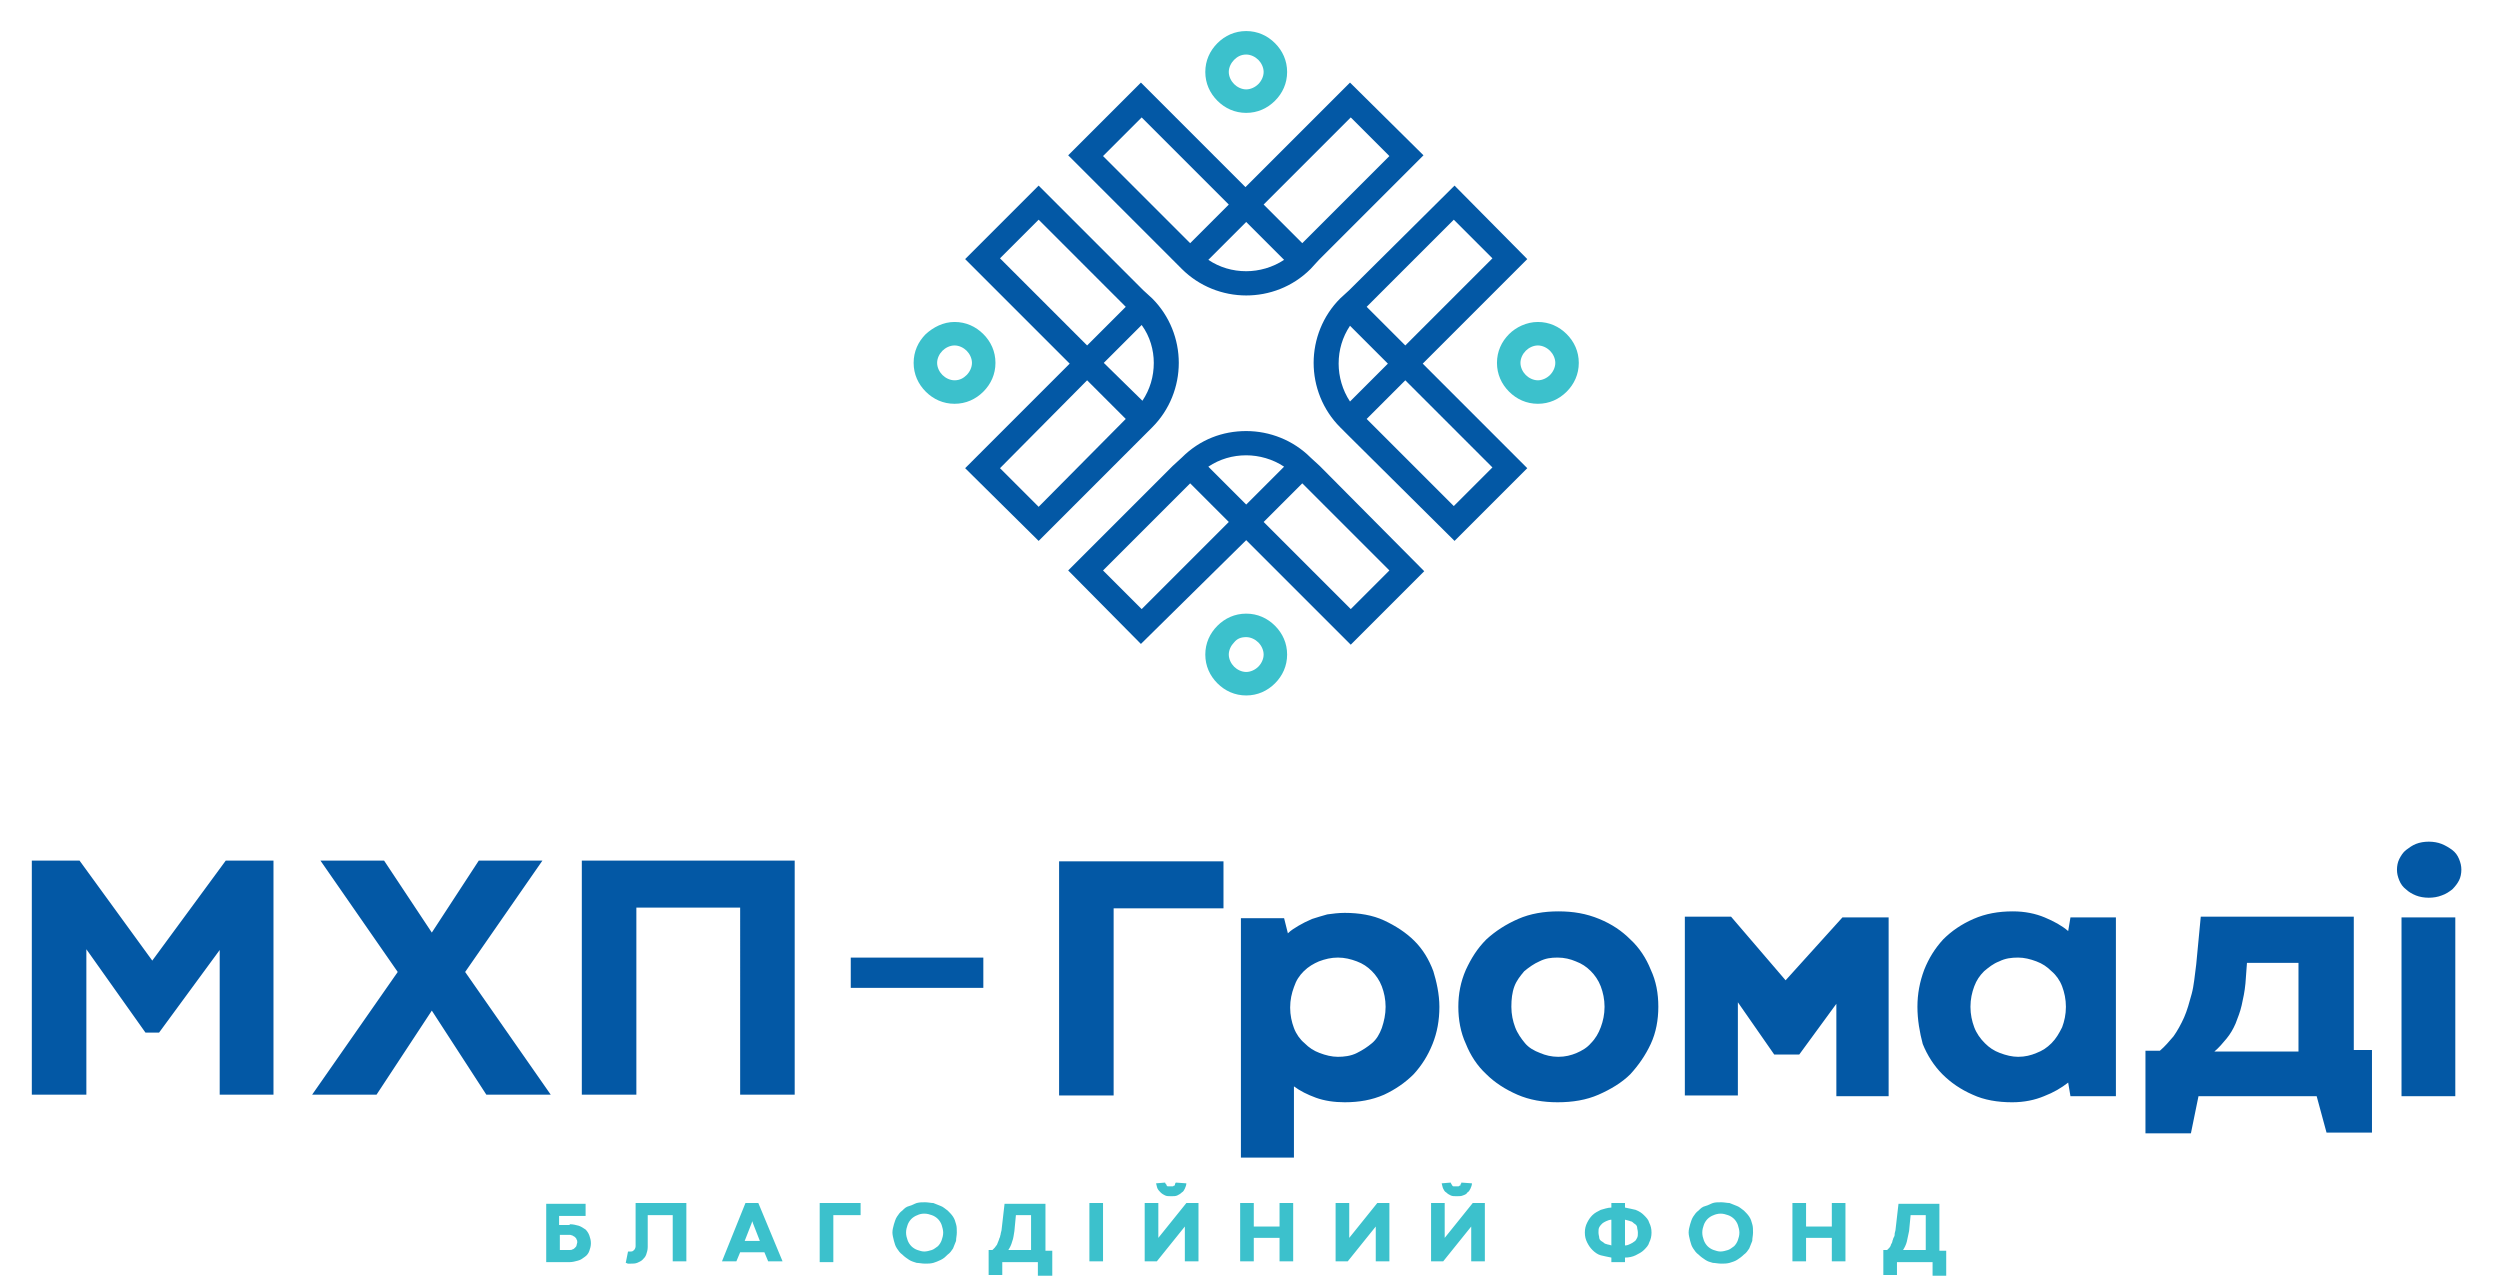 <?xml version="1.0" encoding="utf-8"?>
<!-- Generator: Adobe Illustrator 28.0.0, SVG Export Plug-In . SVG Version: 6.00 Build 0)  -->
<svg version="1.1" id="Layer_1" xmlns="http://www.w3.org/2000/svg" xmlns:xlink="http://www.w3.org/1999/xlink" x="0px" y="0px"
	 viewBox="0 0 330 170" style="enable-background:new 0 0 330 170;" xml:space="preserve">
<style type="text/css">
	.st0{fill-rule:evenodd;clip-rule:evenodd;fill:#0358A5;}
	.st1{fill:#0358A5;}
	.st2{fill:#3CC1CC;}
</style>
<g>
	<path class="st0" d="M112.3,130.4v-4h17.5v4H112.3z M139.7,113.7h21.8v6.2H147v24.7h-7.2V113.7z M190,132.9c0,1.8-0.3,3.4-0.9,4.9
		c-0.6,1.5-1.4,2.8-2.5,4c-1.1,1.1-2.4,2-3.9,2.7c-1.6,0.7-3.3,1-5.2,1c-1.4,0-2.7-0.2-3.8-0.6c-1.1-0.4-2.1-0.9-2.9-1.5v9.4h-7
		v-31.6h5.7l0.5,2c0.4-0.4,0.9-0.7,1.4-1c0.5-0.3,1.1-0.6,1.8-0.9c0.6-0.2,1.3-0.4,2-0.6c0.7-0.1,1.5-0.2,2.3-0.2
		c1.9,0,3.7,0.3,5.2,1s2.9,1.6,4,2.7c1.1,1.1,1.9,2.4,2.5,4C189.6,129.5,190,131.2,190,132.9L190,132.9z M182.9,132.9
		c0-1-0.2-1.9-0.5-2.7c-0.3-0.8-0.8-1.5-1.3-2c-0.6-0.6-1.2-1-2-1.3c-0.8-0.3-1.6-0.5-2.5-0.5s-1.7,0.2-2.5,0.5
		c-0.7,0.3-1.4,0.7-2,1.3c-0.6,0.6-1,1.2-1.3,2.1c-0.3,0.8-0.5,1.7-0.5,2.7c0,1,0.2,1.9,0.5,2.7c0.3,0.8,0.8,1.5,1.4,2
		c0.6,0.6,1.2,1,2,1.3c0.8,0.3,1.6,0.5,2.4,0.5s1.7-0.1,2.5-0.5s1.4-0.8,2-1.3c0.6-0.5,1-1.2,1.3-2
		C182.7,134.8,182.9,133.9,182.9,132.9L182.9,132.9z M192.5,132.9c0-1.7,0.3-3.3,1-4.9c0.7-1.5,1.5-2.8,2.7-4c1.2-1.1,2.6-2,4.2-2.7
		c1.6-0.7,3.4-1,5.3-1c2,0,3.7,0.3,5.4,1s3,1.6,4.1,2.7c1.2,1.1,2.1,2.5,2.7,4c0.7,1.5,1,3.1,1,4.9c0,1.7-0.3,3.4-1,4.9
		c-0.7,1.5-1.6,2.8-2.7,4c-1.1,1.1-2.6,2-4.2,2.7c-1.6,0.7-3.4,1-5.4,1c-1.9,0-3.7-0.3-5.3-1c-1.6-0.7-3-1.6-4.1-2.7
		c-1.2-1.1-2.1-2.5-2.7-4C192.8,136.3,192.5,134.6,192.5,132.9L192.5,132.9z M199.5,132.9c0,1,0.2,1.9,0.5,2.7
		c0.3,0.8,0.8,1.5,1.3,2.1c0.5,0.6,1.2,1,2,1.3c0.7,0.3,1.5,0.5,2.4,0.5c0.9,0,1.7-0.2,2.4-0.5c0.7-0.3,1.4-0.7,1.9-1.3
		c0.6-0.6,1-1.3,1.3-2.1c0.3-0.8,0.5-1.7,0.5-2.7c0-1-0.2-1.9-0.5-2.7c-0.3-0.8-0.8-1.5-1.3-2c-0.6-0.6-1.2-1-2-1.3
		c-0.7-0.3-1.5-0.5-2.4-0.5c-0.9,0-1.6,0.1-2.4,0.5c-0.7,0.3-1.4,0.8-2,1.3c-0.5,0.6-1,1.2-1.3,2S199.5,131.9,199.5,132.9
		L199.5,132.9z M235.7,129.4l7.5-8.3h6.1v23.6h-6.9v-12.2l-4.9,6.7v0h-3.3l-4.8-6.9v12.3h-7v-23.6h6.1L235.7,129.4L235.7,129.4z
		 M253.1,132.9c0-1.7,0.3-3.3,0.9-4.9c0.6-1.5,1.4-2.8,2.5-4c1.1-1.1,2.4-2,4-2.7c1.6-0.7,3.3-1,5.2-1c1.6,0,3,0.3,4.2,0.8
		c1.2,0.5,2.3,1.1,3.1,1.8l0.3-1.8h6v23.6h-6l-0.3-1.8c-0.9,0.7-1.9,1.3-3.2,1.8c-1.2,0.5-2.6,0.8-4.2,0.8c-1.9,0-3.7-0.3-5.2-1
		c-1.6-0.7-2.9-1.6-4-2.7c-1.1-1.1-2-2.5-2.6-4C253.4,136.3,253.1,134.6,253.1,132.9L253.1,132.9z M260.1,132.9c0,1,0.2,1.9,0.5,2.7
		c0.3,0.8,0.8,1.5,1.4,2.1c0.6,0.6,1.2,1,2,1.3s1.6,0.5,2.4,0.5c0.9,0,1.7-0.2,2.4-0.5c0.8-0.3,1.4-0.7,2-1.3s1-1.3,1.4-2.1
		c0.3-0.8,0.5-1.7,0.5-2.7c0-1-0.2-1.9-0.5-2.7c-0.3-0.8-0.8-1.5-1.4-2c-0.6-0.6-1.2-1-2-1.3c-0.8-0.3-1.6-0.5-2.4-0.5
		c-0.9,0-1.7,0.1-2.5,0.5c-0.8,0.3-1.4,0.8-2,1.3c-0.6,0.6-1,1.2-1.3,2C260.3,131,260.1,131.9,260.1,132.9L260.1,132.9z
		 M305.8,144.7h-15.6l-1,4.9h-6v-10.9h1.9c0.7-0.6,1.2-1.2,1.8-1.9c0.5-0.7,1-1.6,1.4-2.5c0.4-0.9,0.7-2,1-3.1
		c0.3-1.1,0.4-2.4,0.6-3.9l0.6-6.3h20.2v17.6h2.4v10.9h-6L305.8,144.7z M296.4,129.8c-0.1,1.1-0.3,2-0.5,2.9
		c-0.2,0.9-0.5,1.6-0.8,2.4c-0.3,0.7-0.7,1.4-1.2,2c-0.5,0.6-1,1.2-1.6,1.7h11.1v-11.7h-6.8L296.4,129.8z M317,121.1h7.1v23.6H317
		V121.1z M316.4,114.8c0-0.5,0.1-1,0.3-1.4s0.5-0.9,0.9-1.2c0.4-0.3,0.8-0.6,1.3-0.8c0.5-0.2,1.1-0.3,1.7-0.3c0.6,0,1.2,0.1,1.7,0.3
		c0.5,0.2,1,0.5,1.4,0.8c0.4,0.3,0.7,0.7,0.9,1.2s0.3,0.9,0.3,1.4c0,0.5-0.1,1-0.3,1.4c-0.2,0.4-0.5,0.8-0.9,1.2
		c-0.4,0.3-0.8,0.6-1.4,0.8c-0.5,0.2-1.1,0.3-1.7,0.3s-1.2-0.1-1.7-0.3c-0.5-0.2-1-0.5-1.3-0.8c-0.4-0.3-0.7-0.7-0.9-1.2
		S316.4,115.3,316.4,114.8L316.4,114.8z M19.2,136.3l-7.8-11v19.2H4.2v-30.9h6.3l9.6,13.2l9.7-13.2h6.3v30.9H29v-19.1l-8,10.9H19.2z
		 M57,123.1l6.2-9.5h8.4l-10.2,14.7l11.3,16.2h-8.5L57,133.4l-7.3,11.1h-8.5l11.3-16.2l-10.2-14.7h8.4L57,123.1z M97.7,119.8H84
		v24.7h-7.2v-30.9h28.1v30.9h-7.2V119.8z"/>
	<path class="st1" d="M171.9,32.1l11.5-11.5l-5.1-5.1L166.8,27L171.9,32.1z M156,60.4c2.4-2.4,5.4-3.5,8.5-3.5
		c3.1,0,6.2,1.2,8.5,3.5l1.2,1.1v0L188,75.4l-9.7,9.7l-13.8-13.8l0,0h0L150.6,85l-9.6-9.7l13.8-13.8l0,0L156,60.4z M171.9,63.8
		l-5.1,5.1l11.5,11.5l5.1-5.1L171.9,63.8z M162.2,68.9l-5.1-5.1l-11.5,11.5l5.1,5.1L162.2,68.9z M164.5,60.1c-1.8,0-3.5,0.5-5,1.5
		l5,5l5-5C168,60.6,166.2,60.1,164.5,60.1L164.5,60.1z M150.8,52.9c1-1.5,1.5-3.2,1.5-5c0-1.7-0.5-3.5-1.6-5l-5,5L150.8,52.9z
		 M155.6,47.9c0,3.1-1.2,6.2-3.5,8.5l-1.2,1.2v0l-13.8,13.8l-9.7-9.6L141.2,48v0l0,0l-13.8-13.8l9.7-9.7l13.8,13.8l0,0l1.2,1.1
		C154.4,41.7,155.6,44.8,155.6,47.9L155.6,47.9z M148.6,55.3l-5.1-5.1L132,61.8l5.1,5.1L148.6,55.3z M143.5,45.6l5.1-5.1L137.1,29
		l-5.1,5.1L143.5,45.6z M178.2,43c-1,1.5-1.5,3.2-1.5,5c0,1.7,0.5,3.5,1.5,5l5-5L178.2,43z M173.4,47.9c0-3.1,1.2-6.2,3.5-8.5
		l1.2-1.1l0,0l13.9-13.8l9.6,9.7l-13.8,13.8h0l0,0l13.8,13.8l-9.6,9.6l-13.9-13.8v0l-1.2-1.2C174.6,54.1,173.4,51,173.4,47.9
		L173.4,47.9z M180.4,40.5l5.1,5.1L197,34.1l-5.1-5.1L180.4,40.5z M185.5,50.2l-5.1,5.1l11.5,11.5l5.1-5.1L185.5,50.2z M162.2,27
		l-11.5-11.5l-5.1,5.1l11.5,11.5L162.2,27z M154.8,34.3L141,20.5l9.6-9.6l13.8,13.8l0,0v0l13.8-13.8l9.7,9.6l-13.8,13.8v0l-1.1,1.2
		c-2.4,2.4-5.5,3.5-8.5,3.5c-3.1,0-6.2-1.2-8.5-3.5L154.8,34.3L154.8,34.3z M164.5,35.8c1.7,0,3.5-0.5,5-1.5l-5-5l-5,5
		C161,35.3,162.7,35.8,164.5,35.8L164.5,35.8z"/>
	<path class="st2" d="M164.5,4.1c1.5,0,2.8,0.6,3.8,1.6l0,0c1,1,1.6,2.3,1.6,3.8c0,1.5-0.6,2.8-1.6,3.8l0,0c-1,1-2.3,1.6-3.8,1.6
		c-1.5,0-2.8-0.6-3.8-1.6h0c-1-1-1.6-2.3-1.6-3.8c0-1.5,0.6-2.8,1.6-3.8h0C161.7,4.7,163,4.1,164.5,4.1L164.5,4.1z M166.1,7.9
		c-0.4-0.4-1-0.7-1.6-0.7c-0.7,0-1.2,0.3-1.6,0.7c-0.4,0.4-0.7,1-0.7,1.6s0.3,1.2,0.7,1.6c0.4,0.4,1,0.7,1.6,0.7
		c0.6,0,1.2-0.3,1.6-0.7c0.4-0.4,0.7-1,0.7-1.6S166.5,8.3,166.1,7.9L166.1,7.9z"/>
	<path class="st2" d="M164.5,81c1.5,0,2.8,0.6,3.8,1.6l0,0c1,1,1.6,2.3,1.6,3.8c0,1.5-0.6,2.8-1.6,3.8v0c-1,1-2.3,1.6-3.8,1.6
		c-1.5,0-2.8-0.6-3.8-1.6l0,0c-1-1-1.6-2.3-1.6-3.8c0-1.5,0.6-2.8,1.6-3.8h0C161.7,81.6,163,81,164.5,81L164.5,81z M166.1,84.8
		c-0.4-0.4-1-0.7-1.6-0.7c-0.7,0-1.2,0.2-1.6,0.7c-0.4,0.4-0.7,1-0.7,1.6s0.3,1.2,0.7,1.6c0.4,0.4,1,0.7,1.6,0.7
		c0.6,0,1.2-0.3,1.6-0.7c0.4-0.4,0.7-1,0.7-1.6S166.5,85.2,166.1,84.8L166.1,84.8z"/>
	<path class="st2" d="M126,42.5c1.5,0,2.8,0.6,3.8,1.6l0,0c1,1,1.6,2.3,1.6,3.8c0,1.5-0.6,2.8-1.6,3.8l0,0c-1,1-2.3,1.6-3.8,1.6
		c-1.5,0-2.8-0.6-3.8-1.6l0,0c-1-1-1.6-2.3-1.6-3.8c0-1.5,0.6-2.8,1.6-3.8l0,0C123.2,43.2,124.5,42.5,126,42.5L126,42.5z
		 M127.6,46.3c-0.4-0.4-1-0.7-1.6-0.7c-0.6,0-1.2,0.3-1.6,0.7c-0.4,0.4-0.7,1-0.7,1.6s0.3,1.2,0.7,1.6c0.4,0.4,1,0.7,1.6,0.7
		c0.7,0,1.2-0.3,1.6-0.7c0.4-0.4,0.7-1,0.7-1.6S128,46.7,127.6,46.3L127.6,46.3z"/>
	<path class="st2" d="M203,42.5c1.5,0,2.8,0.6,3.8,1.6l0,0c1,1,1.6,2.3,1.6,3.8c0,1.5-0.6,2.8-1.6,3.8l0,0c-1,1-2.3,1.6-3.8,1.6
		c-1.5,0-2.8-0.6-3.8-1.6h0c-1-1-1.6-2.3-1.6-3.8c0-1.5,0.6-2.8,1.6-3.8h0C200.1,43.2,201.5,42.5,203,42.5L203,42.5z M204.6,46.3
		c-0.4-0.4-1-0.7-1.6-0.7c-0.6,0-1.2,0.3-1.6,0.7c-0.4,0.4-0.7,1-0.7,1.6s0.3,1.2,0.7,1.6c0.4,0.4,1,0.7,1.6,0.7
		c0.6,0,1.2-0.3,1.6-0.7c0.4-0.4,0.7-1,0.7-1.6S205,46.7,204.6,46.3L204.6,46.3z"/>
	<path class="st2" d="M75.2,161.6c0.5,0,0.8,0.1,1.2,0.2c0.3,0.1,0.6,0.3,0.9,0.5c0.2,0.2,0.4,0.5,0.5,0.8c0.1,0.3,0.2,0.6,0.2,1
		c0,0.4-0.1,0.7-0.2,1s-0.3,0.6-0.6,0.8c-0.3,0.2-0.5,0.4-0.9,0.5s-0.7,0.2-1.1,0.2h-3.1v-7.7h5.2v1.6h-3.5v1.2H75.2z M73.9,163.2
		v1.8h1.3c0.1,0,0.3,0,0.4-0.1c0.1,0,0.2-0.1,0.3-0.2c0.1-0.1,0.2-0.2,0.2-0.3c0-0.1,0.1-0.3,0.1-0.4c0-0.1,0-0.3-0.1-0.4
		c0-0.1-0.1-0.2-0.2-0.3c-0.1-0.1-0.2-0.1-0.3-0.2c-0.1,0-0.2-0.1-0.4-0.1H73.9z M88.6,160.4h-3.1v4.2c0,0.4-0.1,0.7-0.2,1
		c-0.1,0.3-0.3,0.5-0.5,0.7c-0.2,0.2-0.5,0.3-0.7,0.4c-0.3,0.1-0.5,0.1-0.8,0.1c-0.1,0-0.3,0-0.4,0c-0.1,0-0.2-0.1-0.3-0.1l0.3-1.5
		c0,0,0,0,0.1,0c0,0,0.1,0,0.1,0c0,0,0.1,0,0.1,0c0.1,0,0.1,0,0.1,0c0.2,0,0.3-0.1,0.4-0.2c0.1-0.1,0.2-0.3,0.2-0.5v-5.7h6.7v7.7
		h-1.8V160.4z M100.9,165.3h-3.2l-0.5,1.2h-1.9l3.1-7.7h1.7l3.2,7.7h-1.9L100.9,165.3z M98.3,163.8h2l-0.9-2.3l-0.1-0.3l0,0
		l-0.1,0.3L98.3,163.8z M108.2,158.8h5.4v1.6H110v6.2h-1.8V158.8z M117.8,162.7c0-0.4,0.1-0.7,0.2-1.1c0.1-0.3,0.2-0.7,0.4-1
		c0.2-0.3,0.4-0.6,0.7-0.8c0.3-0.3,0.5-0.5,0.9-0.6s0.7-0.3,1-0.4c0.4-0.1,0.7-0.1,1.1-0.1s0.8,0.1,1.1,0.1c0.3,0.1,0.7,0.3,1,0.4
		s0.6,0.4,0.9,0.6c0.3,0.3,0.5,0.5,0.7,0.8c0.2,0.3,0.3,0.6,0.4,1c0.1,0.3,0.1,0.7,0.1,1.1s-0.1,0.7-0.1,1.1c-0.1,0.3-0.3,0.7-0.4,1
		c-0.2,0.3-0.4,0.6-0.7,0.8c-0.3,0.3-0.5,0.5-0.9,0.7s-0.7,0.3-1,0.4c-0.4,0.1-0.7,0.1-1.1,0.1s-0.8-0.1-1.1-0.1
		c-0.3-0.1-0.7-0.2-1-0.4s-0.6-0.4-0.9-0.7c-0.3-0.2-0.5-0.5-0.7-0.8c-0.2-0.3-0.3-0.6-0.4-1C117.9,163.4,117.8,163,117.8,162.7
		L117.8,162.7z M119.6,162.7c0,0.4,0.1,0.7,0.2,1c0.1,0.3,0.3,0.6,0.5,0.8c0.2,0.2,0.5,0.4,0.8,0.5c0.3,0.1,0.6,0.2,0.9,0.2
		s0.7-0.1,1-0.2c0.3-0.1,0.5-0.3,0.8-0.5c0.2-0.2,0.4-0.5,0.5-0.8c0.1-0.3,0.2-0.6,0.2-1c0-0.3-0.1-0.7-0.2-1
		c-0.1-0.3-0.3-0.6-0.5-0.8c-0.2-0.2-0.5-0.4-0.8-0.5c-0.3-0.1-0.6-0.2-1-0.2s-0.7,0.1-0.9,0.2c-0.3,0.1-0.6,0.3-0.8,0.5
		c-0.2,0.2-0.4,0.5-0.5,0.8C119.7,162,119.6,162.3,119.6,162.7L119.6,162.7z M137,166.6h-4.7v1.7h-1.8V165h0.5
		c0.1-0.1,0.2-0.2,0.3-0.3c0.1-0.1,0.2-0.3,0.3-0.4c0.1-0.2,0.1-0.3,0.2-0.5c0.1-0.2,0.1-0.4,0.2-0.5c0-0.2,0.1-0.3,0.1-0.5
		c0-0.1,0.1-0.3,0.1-0.4l0.4-3.5h5.4v6.2h0.9v3.3H137V166.6z M133.9,162.5c-0.1,0.5-0.1,0.9-0.3,1.4c-0.1,0.4-0.3,0.8-0.5,1.1h3
		v-4.6h-2L133.9,162.5z M143.8,158.8h1.8v7.7h-1.8V158.8z M151.1,158.8h1.8v4.6l3.7-4.6h1.6v7.7h-1.8v-4.6l-3.7,4.6h-1.6V158.8z
		 M156.6,156.2c0,0.2-0.1,0.5-0.2,0.7c-0.1,0.2-0.2,0.4-0.4,0.5c-0.2,0.2-0.4,0.3-0.6,0.4c-0.2,0.1-0.5,0.1-0.8,0.1
		c-0.3,0-0.6,0-0.8-0.1s-0.4-0.2-0.6-0.4c-0.1-0.1-0.3-0.3-0.4-0.5c-0.1-0.2-0.1-0.4-0.2-0.7l1.2-0.1c0,0.1,0.1,0.2,0.1,0.2
		c0.1,0.1,0.1,0.1,0.1,0.2c0.1,0.1,0.1,0.1,0.2,0.1c0.1,0,0.2,0,0.3,0c0.1,0,0.2,0,0.3,0c0.1,0,0.1-0.1,0.2-0.1
		c0.1,0,0.1-0.1,0.1-0.2c0-0.1,0.1-0.1,0.1-0.2L156.6,156.2z M163.7,158.8h1.8v3.1h3.4v-3.1h1.8v7.7h-1.8v-3.1h-3.4v3.1h-1.8V158.8z
		 M176.3,158.8h1.8v4.6l3.7-4.6h1.6v7.7h-1.8v-4.6l-3.7,4.6h-1.6V158.8z M188.9,158.8h1.8v4.6l3.7-4.6h1.6v7.7h-1.8v-4.6l-3.7,4.6
		h-1.6V158.8z M194.3,156.2c0,0.2-0.1,0.5-0.2,0.7c-0.1,0.2-0.2,0.4-0.4,0.5c-0.1,0.2-0.3,0.3-0.6,0.4c-0.2,0.1-0.5,0.1-0.8,0.1
		s-0.6,0-0.8-0.1s-0.4-0.2-0.6-0.4c-0.2-0.1-0.3-0.3-0.4-0.5c-0.1-0.2-0.1-0.4-0.2-0.7l1.2-0.1c0,0.1,0.1,0.2,0.1,0.2
		c0,0.1,0.1,0.1,0.1,0.2c0.1,0.1,0.1,0.1,0.2,0.1c0.1,0,0.2,0,0.3,0s0.2,0,0.3,0c0.1,0,0.1-0.1,0.2-0.1c0.1,0,0.1-0.1,0.1-0.2
		c0.1-0.1,0.1-0.1,0.1-0.2L194.3,156.2z M212.7,166c-0.5-0.1-1-0.2-1.4-0.3c-0.4-0.1-0.8-0.4-1.1-0.7c-0.3-0.3-0.5-0.6-0.7-1
		c-0.2-0.4-0.3-0.8-0.3-1.3c0-0.5,0.1-0.9,0.3-1.3c0.2-0.4,0.4-0.7,0.7-1c0.3-0.3,0.7-0.5,1.1-0.7c0.4-0.1,0.9-0.3,1.4-0.3v-0.6h1.8
		v0.6c0.5,0.1,1,0.2,1.4,0.3c0.5,0.2,0.8,0.4,1.1,0.7c0.3,0.3,0.6,0.6,0.7,1c0.2,0.4,0.3,0.8,0.3,1.3c0,0.5-0.1,0.9-0.3,1.3
		c-0.1,0.4-0.4,0.7-0.7,1c-0.3,0.3-0.7,0.5-1.1,0.7c-0.4,0.2-0.9,0.3-1.4,0.3v0.6h-1.8V166z M211,162.7c0,0.3,0.1,0.5,0.1,0.7
		s0.2,0.4,0.4,0.5c0.2,0.1,0.3,0.3,0.5,0.3c0.2,0.1,0.5,0.1,0.7,0.2V161c-0.2,0-0.5,0.1-0.7,0.2c-0.2,0.1-0.4,0.2-0.5,0.3
		c-0.1,0.1-0.3,0.3-0.4,0.5S211,162.4,211,162.7L211,162.7z M216.2,162.7c0-0.3-0.1-0.5-0.1-0.7s-0.2-0.4-0.4-0.5
		c-0.1-0.1-0.3-0.3-0.5-0.3c-0.2-0.1-0.4-0.1-0.7-0.2v3.4c0.3,0,0.5-0.1,0.7-0.2s0.4-0.2,0.5-0.3c0.2-0.1,0.3-0.3,0.4-0.5
		S216.2,163,216.2,162.7L216.2,162.7z M222.9,162.7c0-0.4,0.1-0.7,0.2-1.1c0.1-0.3,0.2-0.7,0.4-1c0.2-0.3,0.4-0.6,0.7-0.8
		c0.3-0.3,0.5-0.5,0.9-0.6s0.7-0.3,1-0.4c0.3-0.1,0.7-0.1,1.1-0.1s0.8,0.1,1.1,0.1c0.3,0.1,0.7,0.3,1,0.4s0.6,0.4,0.9,0.6
		c0.3,0.3,0.5,0.5,0.7,0.8c0.2,0.3,0.3,0.6,0.4,1c0.1,0.3,0.1,0.7,0.1,1.1s-0.1,0.7-0.1,1.1c-0.1,0.3-0.3,0.7-0.4,1
		c-0.2,0.3-0.4,0.6-0.7,0.8c-0.3,0.3-0.6,0.5-0.9,0.7s-0.7,0.3-1,0.4c-0.4,0.1-0.7,0.1-1.1,0.1s-0.8-0.1-1.1-0.1
		c-0.4-0.1-0.7-0.2-1-0.4s-0.6-0.4-0.9-0.7c-0.3-0.2-0.5-0.5-0.7-0.8c-0.2-0.3-0.3-0.6-0.4-1C223,163.4,222.9,163,222.9,162.7
		L222.9,162.7z M224.7,162.7c0,0.4,0.1,0.7,0.2,1c0.1,0.3,0.3,0.6,0.5,0.8c0.2,0.2,0.5,0.4,0.8,0.5c0.3,0.1,0.6,0.2,0.9,0.2
		c0.3,0,0.7-0.1,1-0.2c0.3-0.1,0.5-0.3,0.8-0.5c0.2-0.2,0.4-0.5,0.5-0.8c0.1-0.3,0.2-0.6,0.2-1c0-0.3-0.1-0.7-0.2-1
		c-0.1-0.3-0.3-0.6-0.5-0.8c-0.2-0.2-0.5-0.4-0.8-0.5c-0.3-0.1-0.6-0.2-1-0.2c-0.3,0-0.7,0.1-0.9,0.2c-0.3,0.1-0.6,0.3-0.8,0.5
		c-0.2,0.2-0.4,0.5-0.5,0.8C224.8,162,224.7,162.3,224.7,162.7L224.7,162.7z M236.6,158.8h1.8v3.1h3.4v-3.1h1.8v7.7h-1.8v-3.1h-3.4
		v3.1h-1.8V158.8z M255.1,166.6h-4.7v1.7h-1.8V165h0.5c0.1-0.1,0.2-0.2,0.3-0.3c0.1-0.1,0.2-0.3,0.2-0.4c0.1-0.2,0.2-0.3,0.2-0.5
		c0.1-0.2,0.1-0.4,0.2-0.5c0.1-0.2,0.1-0.3,0.1-0.5c0-0.1,0.1-0.3,0.1-0.4l0.4-3.5h5.4v6.2h0.9v3.3h-1.8V166.6z M252,162.5
		c-0.1,0.5-0.2,0.9-0.3,1.4c-0.1,0.4-0.3,0.8-0.5,1.1h3v-4.6h-2L252,162.5z"/>
</g>
</svg>
